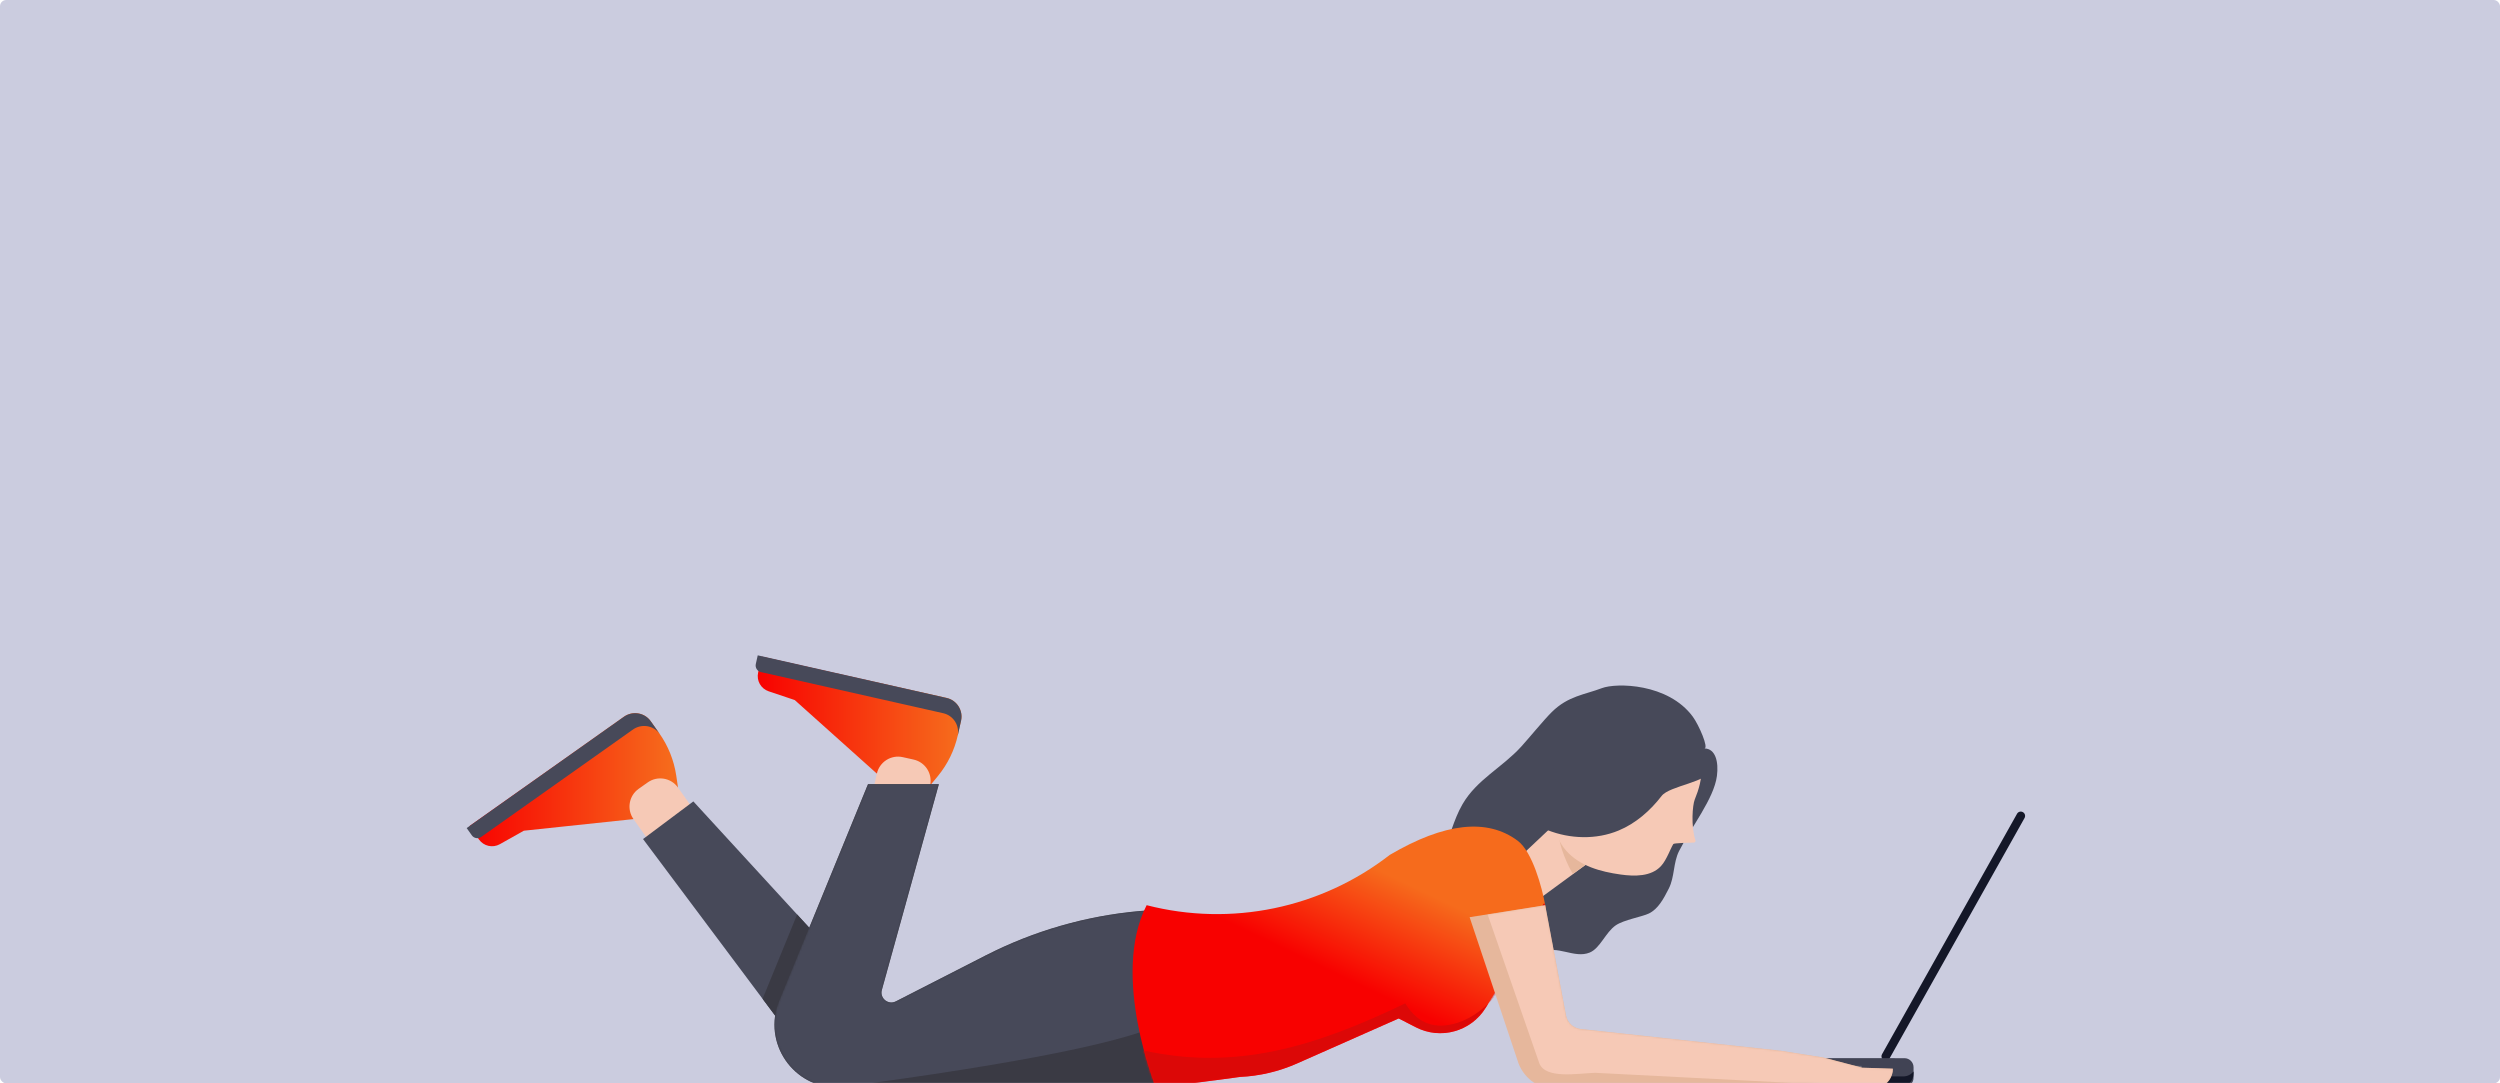 <?xml version="1.0" encoding="UTF-8"?>
<svg xmlns="http://www.w3.org/2000/svg" xmlns:xlink="http://www.w3.org/1999/xlink" width="1200px" height="520px" viewBox="0 0 1200 520">
  <title>Group Copy 6</title>
  <desc>Created with Sketch.</desc>
  <defs>
    <rect id="path-1" x="0" y="0" width="1200" height="520" rx="3"></rect>
    <linearGradient x1="96.954%" y1="50%" x2="0%" y2="50%" id="linearGradient-3">
      <stop stop-color="#F66B1C" offset="0%"></stop>
      <stop stop-color="#F80100" offset="100%"></stop>
    </linearGradient>
    <linearGradient x1="96.954%" y1="50%" x2="0%" y2="50%" id="linearGradient-4">
      <stop stop-color="#F66B1C" offset="0%"></stop>
      <stop stop-color="#F80100" offset="100%"></stop>
    </linearGradient>
    <path d="M52.049,69.107 L44.578,51.259 L39.098,45.284 L44.582,51.259 L52.049,69.107 M33.164,38.82 L0.664,3.402 L33.164,38.816 L33.164,38.82" id="path-5"></path>
    <linearGradient x1="6.569%" y1="289.563%" x2="1241.179%" y2="-733.063%" id="linearGradient-7">
      <stop stop-color="#AEAEB0" offset="0%"></stop>
      <stop stop-color="#9E9FAC" offset="100%"></stop>
    </linearGradient>
    <path d="M175.155,60.935 C149.432,63.237 124.391,70.464 101.394,82.223 L58.277,104.27 C54.611,106.147 50.466,102.767 51.567,98.798 L78.939,-3.12638804e-13 L44.91,-3.12638804e-13 L2.277,104.123 C-5.933,124.176 9.097,146.076 30.762,145.627 L195.258,144.304 L185.884,59.973 L175.155,60.935 Z" id="path-8"></path>
    <linearGradient x1="82.102%" y1="35.138%" x2="59.782%" y2="63.993%" id="linearGradient-10">
      <stop stop-color="#F66B1C" offset="0%"></stop>
      <stop stop-color="#F80100" offset="100%"></stop>
    </linearGradient>
    <path d="M169.504,86.976 C162.47,98.395 147.831,102.46 135.917,96.312 L127.736,92.091 L78.811,113.752 C70.228,117.553 61.01,119.724 51.632,120.157 L11.287,125.507 C11.287,125.507 -10.739,71.765 6.747,37.72 C47.286,48.164 90.381,39.253 123.448,13.577 C149.793,-1.895 170.277,-4.143 184.9,6.832 C191.882,12.073 196.597,29.339 198.053,37.72 C199.023,43.307 194.961,50.876 185.866,60.427 L169.504,86.976 Z" id="path-11"></path>
    <path d="M46.237,52.775 C46.838,56.257 49.63,58.945 53.133,59.419 L149.386,69.884 L169.812,73.118 L188.471,78.002 L203.211,78.472 C203.211,82.386 200.419,86.85 196.505,86.85 L185.636,86.85 L159.729,85.561 L42.298,88.459 C33.949,88.707 26.369,83.621 23.425,75.81 L5.1159077e-12,5.759 L36.28,9.59232693e-12 L46.237,52.775 Z" id="path-13"></path>
  </defs>
  <g id="New" stroke="none" stroke-width="1" fill="none" fill-rule="evenodd">
    <g id="Group-Copy-6">
      <mask id="mask-2" fill="white">
        <use xlink:href="#path-1"></use>
      </mask>
      <use id="Mask" fill="#CBCCDF" xlink:href="#path-1"></use>
      <g id="Group" mask="url(#mask-2)">
        <g transform="translate(224, 304)">
          <path d="M680.154,204.818 L680.187,204.839 C681.174,205.393 682.426,205.04 682.98,204.053 L747.787,88.638 C748.342,87.651 747.993,86.399 747.006,85.845 L746.973,85.824 C745.986,85.27 744.734,85.622 744.18,86.609 L679.373,202.029 C678.818,203.016 679.167,204.263 680.154,204.818" id="Fill-87" fill="#141728"></path>
          <path d="M524.288,217.63 L690.132,217.719 C692.551,217.723 694.508,215.762 694.508,213.347 L694.508,208.299 C694.508,205.884 692.551,203.927 690.136,203.923 L524.288,203.835 C521.874,203.835 519.912,205.792 519.912,208.207 L519.912,213.254 C519.912,215.669 521.874,217.63 524.288,217.63" id="Fill-88" fill="#414354"></path>
          <path d="M519.917,210.252 C519.917,208.69 520.542,207.308 521.475,206.195 C521.487,209.723 524.347,212.587 527.883,212.587 L689.636,212.675 C691.619,212.675 693.324,211.726 694.504,210.315 L694.508,210.348 L694.508,211.302 C694.504,214.846 691.631,217.719 688.087,217.719 L526.329,217.63 C522.785,217.63 519.912,214.754 519.912,211.209 L519.917,210.252" id="Fill-89" fill="#141728"></path>
          <polyline id="Fill-90" fill="#70707E" points="585.116 212.41 597.803 212.419 597.807 207.551 585.116 207.543 585.116 212.41"></polyline>
          <polyline id="Fill-91" fill="#70707E" points="570.078 212.402 582.769 212.41 582.773 207.543 570.082 207.535 570.078 212.402"></polyline>
          <polyline id="Fill-92" fill="#70707E" points="656.846 212.461 669.537 212.465 669.542 207.602 656.851 207.593 656.846 212.461"></polyline>
          <polyline id="Fill-93" fill="#F6C9B6" points="95.422 65.528 74.05 80.659 96.098 111.806 117.469 96.68 95.422 65.528"></polyline>
          <path d="M80.072,89.167 L27.444,94.74 L15.929,101.211 C12.502,103.143 8.172,102.164 5.896,98.956 L1.344,92.518 L75.558,39.99 C79.694,37.063 85.418,38.042 88.345,42.178 L92.448,47.969 C96.724,54.008 99.512,60.971 100.596,68.291 L101.448,74.04 C98.118,69.341 91.613,68.228 86.913,71.554 L82.563,74.632 C77.859,77.958 76.746,84.468 80.072,89.167" id="Fill-94" fill="url(#linearGradient-3)"></path>
          <path d="M79.77,46.206 L6.967,97.738 C5.514,98.763 3.507,98.423 2.482,96.97 L0,93.467 L75.432,40.078 C79.636,37.101 85.418,38.042 88.345,42.178 L92.448,47.969 L92.583,48.192 C89.631,44.16 83.932,43.258 79.77,46.206" id="Fill-95" fill="#474959"></path>
          <polyline id="Fill-96" fill="#474959" points="210.006 200.66 202.535 182.812 108.806 80.675 84.658 98.742 173.894 218.013 190.843 209.97 210.006 200.66"></polyline>
          <polyline id="Fill-97" fill="#F6C9B6" points="224.725 62.874 199.171 57.158 190.843 94.404 216.398 100.115 224.725 62.874"></polyline>
          <path d="M196.899,67.333 L157.474,32.024 L144.951,27.82 C141.222,26.569 139.042,22.701 139.899,18.862 L141.621,11.169 L230.353,31.008 C235.3,32.116 238.411,37.021 237.307,41.964 L235.757,48.889 C234.145,56.112 230.852,62.853 226.145,68.56 L222.449,73.049 C223.709,67.43 220.169,61.853 214.55,60.597 L209.347,59.434 C203.728,58.178 198.155,61.714 196.899,67.333" id="Fill-98" fill="url(#linearGradient-4)"></path>
          <path d="M228.715,38.336 L141.247,18.602 C139.496,18.207 138.395,16.469 138.786,14.718 L139.714,10.56 L230.353,31.008 C235.3,32.116 238.411,37.021 237.307,41.964 L235.757,48.893 L235.686,49.141 C236.694,44.249 233.611,39.428 228.715,38.336" id="Fill-99" fill="#474959"></path>
          <g id="Group-102" stroke-width="1" fill="none" transform="translate(157.957, 131.553)">
            <mask id="mask-6" fill="white">
              <use xlink:href="#path-5"></use>
            </mask>
            <g id="Clip-101"></g>
            <path d="M52.049,69.107 L44.578,51.259 L39.098,45.284 L44.582,51.259 L52.049,69.107 M33.164,38.82 L0.664,3.402 L33.164,38.816 L33.164,38.82" id="Fill-100" fill="url(#linearGradient-7)" mask="url(#mask-6)"></path>
          </g>
          <path d="M173.869,217.975 L142.041,175.438 L158.62,134.954 L191.121,170.373 L190.898,171.175 C190.016,174.363 192.515,177.126 195.429,177.126 C195.963,177.126 196.513,177.034 197.054,176.836 L202.535,182.812 L210.006,200.66 L190.843,209.97 L173.978,217.975 L173.869,217.975" id="Fill-103" fill="#3A3A44"></path>
          <path d="M495.243,49.395 C498.535,38.883 505.226,34.717 511.072,28.007 C515.935,22.434 538.023,10.956 556.041,19.61 C560.502,21.753 570.104,29.41 568.086,30.467 C572.864,27.962 577.253,32.946 579.637,39.329 C583.486,49.644 580.243,66.667 580.5,79.697 C580.634,85.906 584.474,91.603 584.599,97.822 C584.712,103.425 584.694,108.915 581.785,112.913 C579.644,115.855 572.618,121.189 570.421,125.378 C567.653,130.654 568.99,138.598 565.499,142.81 C560.334,149.042 549.632,146.741 545.25,153.577 C541.106,160.042 524.374,178.365 510.119,172.256 C503.368,169.371 496.62,166.474 489.869,163.589 C486.242,162.038 482.295,160.058 480.72,154.43 C479.116,148.693 480.537,141.196 480.509,134.465 C480.476,125.517 477.843,117.649 478.17,108.628 C478.66,94.921 486.699,84.211 490.085,70.922 C491.452,65.575 493.621,54.595 495.243,49.395 Z" id="Fill-209-Copy" fill="#474959" transform="translate(531.387, 94.985) rotate(28) translate(-531.387, -94.985) "></path>
          <g id="Fill-104" stroke-width="1" fill="none" transform="translate(147.73, 72.377)">
            <mask id="mask-9" fill="white">
              <use xlink:href="#path-8"></use>
            </mask>
            <use id="Mask" fill="#3A3A44" xlink:href="#path-8"></use>
            <path d="M175.155,60.935 C149.432,63.237 124.391,70.464 101.394,82.223 L58.277,104.27 C54.611,106.147 50.466,102.767 51.567,98.798 L78.939,3.33955086e-12 L44.91,3.33955086e-12 L2.277,104.123 C-5.933,124.176 9.097,146.076 30.762,145.627 C118.678,133.985 171.415,123.317 188.971,113.623 C206.528,103.929 205.499,86.046 185.884,59.973 L175.155,60.935 Z" fill="#474959" mask="url(#mask-9)"></path>
          </g>
          <polyline id="Fill-106" fill="#F6C9B6" points="546.153 104.516 510.671 130.49 505.51 107.351 531.03 83.296 546.153 104.516"></polyline>
          <path d="M531.03,115.438 C529.835,113.744 528.435,110.896 526.831,106.893 C525.228,102.89 524.266,98.921 523.946,94.985 L531.03,83.296 L546.153,104.516 L531.03,115.438 Z" id="Fill-106" fill="#E6B79C"></path>
          <g id="Fill-105" stroke-width="1" fill="none" transform="translate(319.644, 92.77)">
            <mask id="mask-12" fill="white">
              <use xlink:href="#path-11"></use>
            </mask>
            <use id="Mask" fill="url(#linearGradient-10)" xlink:href="#path-11"></use>
            <path d="M169.504,86.976 C162.47,98.395 147.831,102.46 135.917,96.312 L127.736,92.091 L78.811,113.752 C70.228,117.553 61.01,119.724 51.632,120.157 L11.287,125.507 C11.287,125.507 -12.338,141.475 5.149,107.429 C49.297,117.259 87.343,105.813 130.877,84.844 C136.813,94.599 145.249,97.681 156.186,94.091 C186.67,84.085 196.597,29.339 198.053,37.72 C199.023,43.307 194.961,50.876 185.866,60.427 L169.504,86.976 Z" fill="#DC0807" mask="url(#mask-12)"></path>
          </g>
          <path d="M522.484,91.573 C522.169,81.637 529.535,76.644 536.817,73.095 C552.746,65.334 570.808,62.008 588.459,63.592 L592.684,64.616 C592.919,69.849 591.483,74.901 589.475,79.781 C588.413,82.359 587.577,92.539 589.807,99.267 C589.996,99.838 589.656,100.426 589.051,100.443 C587.153,100.493 579.489,100.652 579.199,101.127 C578.267,102.677 577.607,104.369 576.809,105.986 C575.81,108.023 574.785,110.089 573.244,111.748 C568.57,116.774 560.687,116.728 553.893,115.771 C544.28,114.419 534.356,111.756 527.755,104.323 C524.63,100.804 522.631,96.281 522.484,91.573" id="Fill-107" fill="#F6C9B6"></path>
          <path d="M522.657,45.712 C520.713,48.593 518.547,106.412 528.982,106.529 C540.691,106.66 552.556,102.498 560.978,94.488 C567.483,88.309 571.76,80.124 574.308,71.589 C576.105,65.566 593.014,57.326 591.911,51.14 C590.286,42.057 575.72,46.475 568.782,40.285 C564.784,36.718 549.185,42.969 544.54,40.285 C531.94,40.951 524.646,42.76 522.657,45.712 Z" id="Fill-212" fill="#474959" transform="translate(556.5, 72.843) rotate(21) translate(-556.5, -72.843) "></path>
          <g id="Fill-108" stroke-width="1" fill="none" transform="translate(481.417, 130.49)">
            <mask id="mask-14" fill="white">
              <use xlink:href="#path-13"></use>
            </mask>
            <use id="Mask" fill="#E6B79C" xlink:href="#path-13"></use>
            <path d="M46.237,52.775 C46.838,56.257 49.63,58.945 53.133,59.419 L149.386,69.884 L169.812,73.118 L188.471,78.002 L203.211,78.472 C203.211,82.386 200.419,86.85 196.505,86.85 L185.636,86.85 L159.729,85.561 L60.298,80.459 C51.949,80.707 36.369,83.621 33.425,75.81 L8.646,4.464 L36.28,-1.32160949e-12 L46.237,52.775 Z" fill="#F6C9B6" mask="url(#mask-14)"></path>
          </g>
        </g>
      </g>
    </g>
  </g>
</svg>
